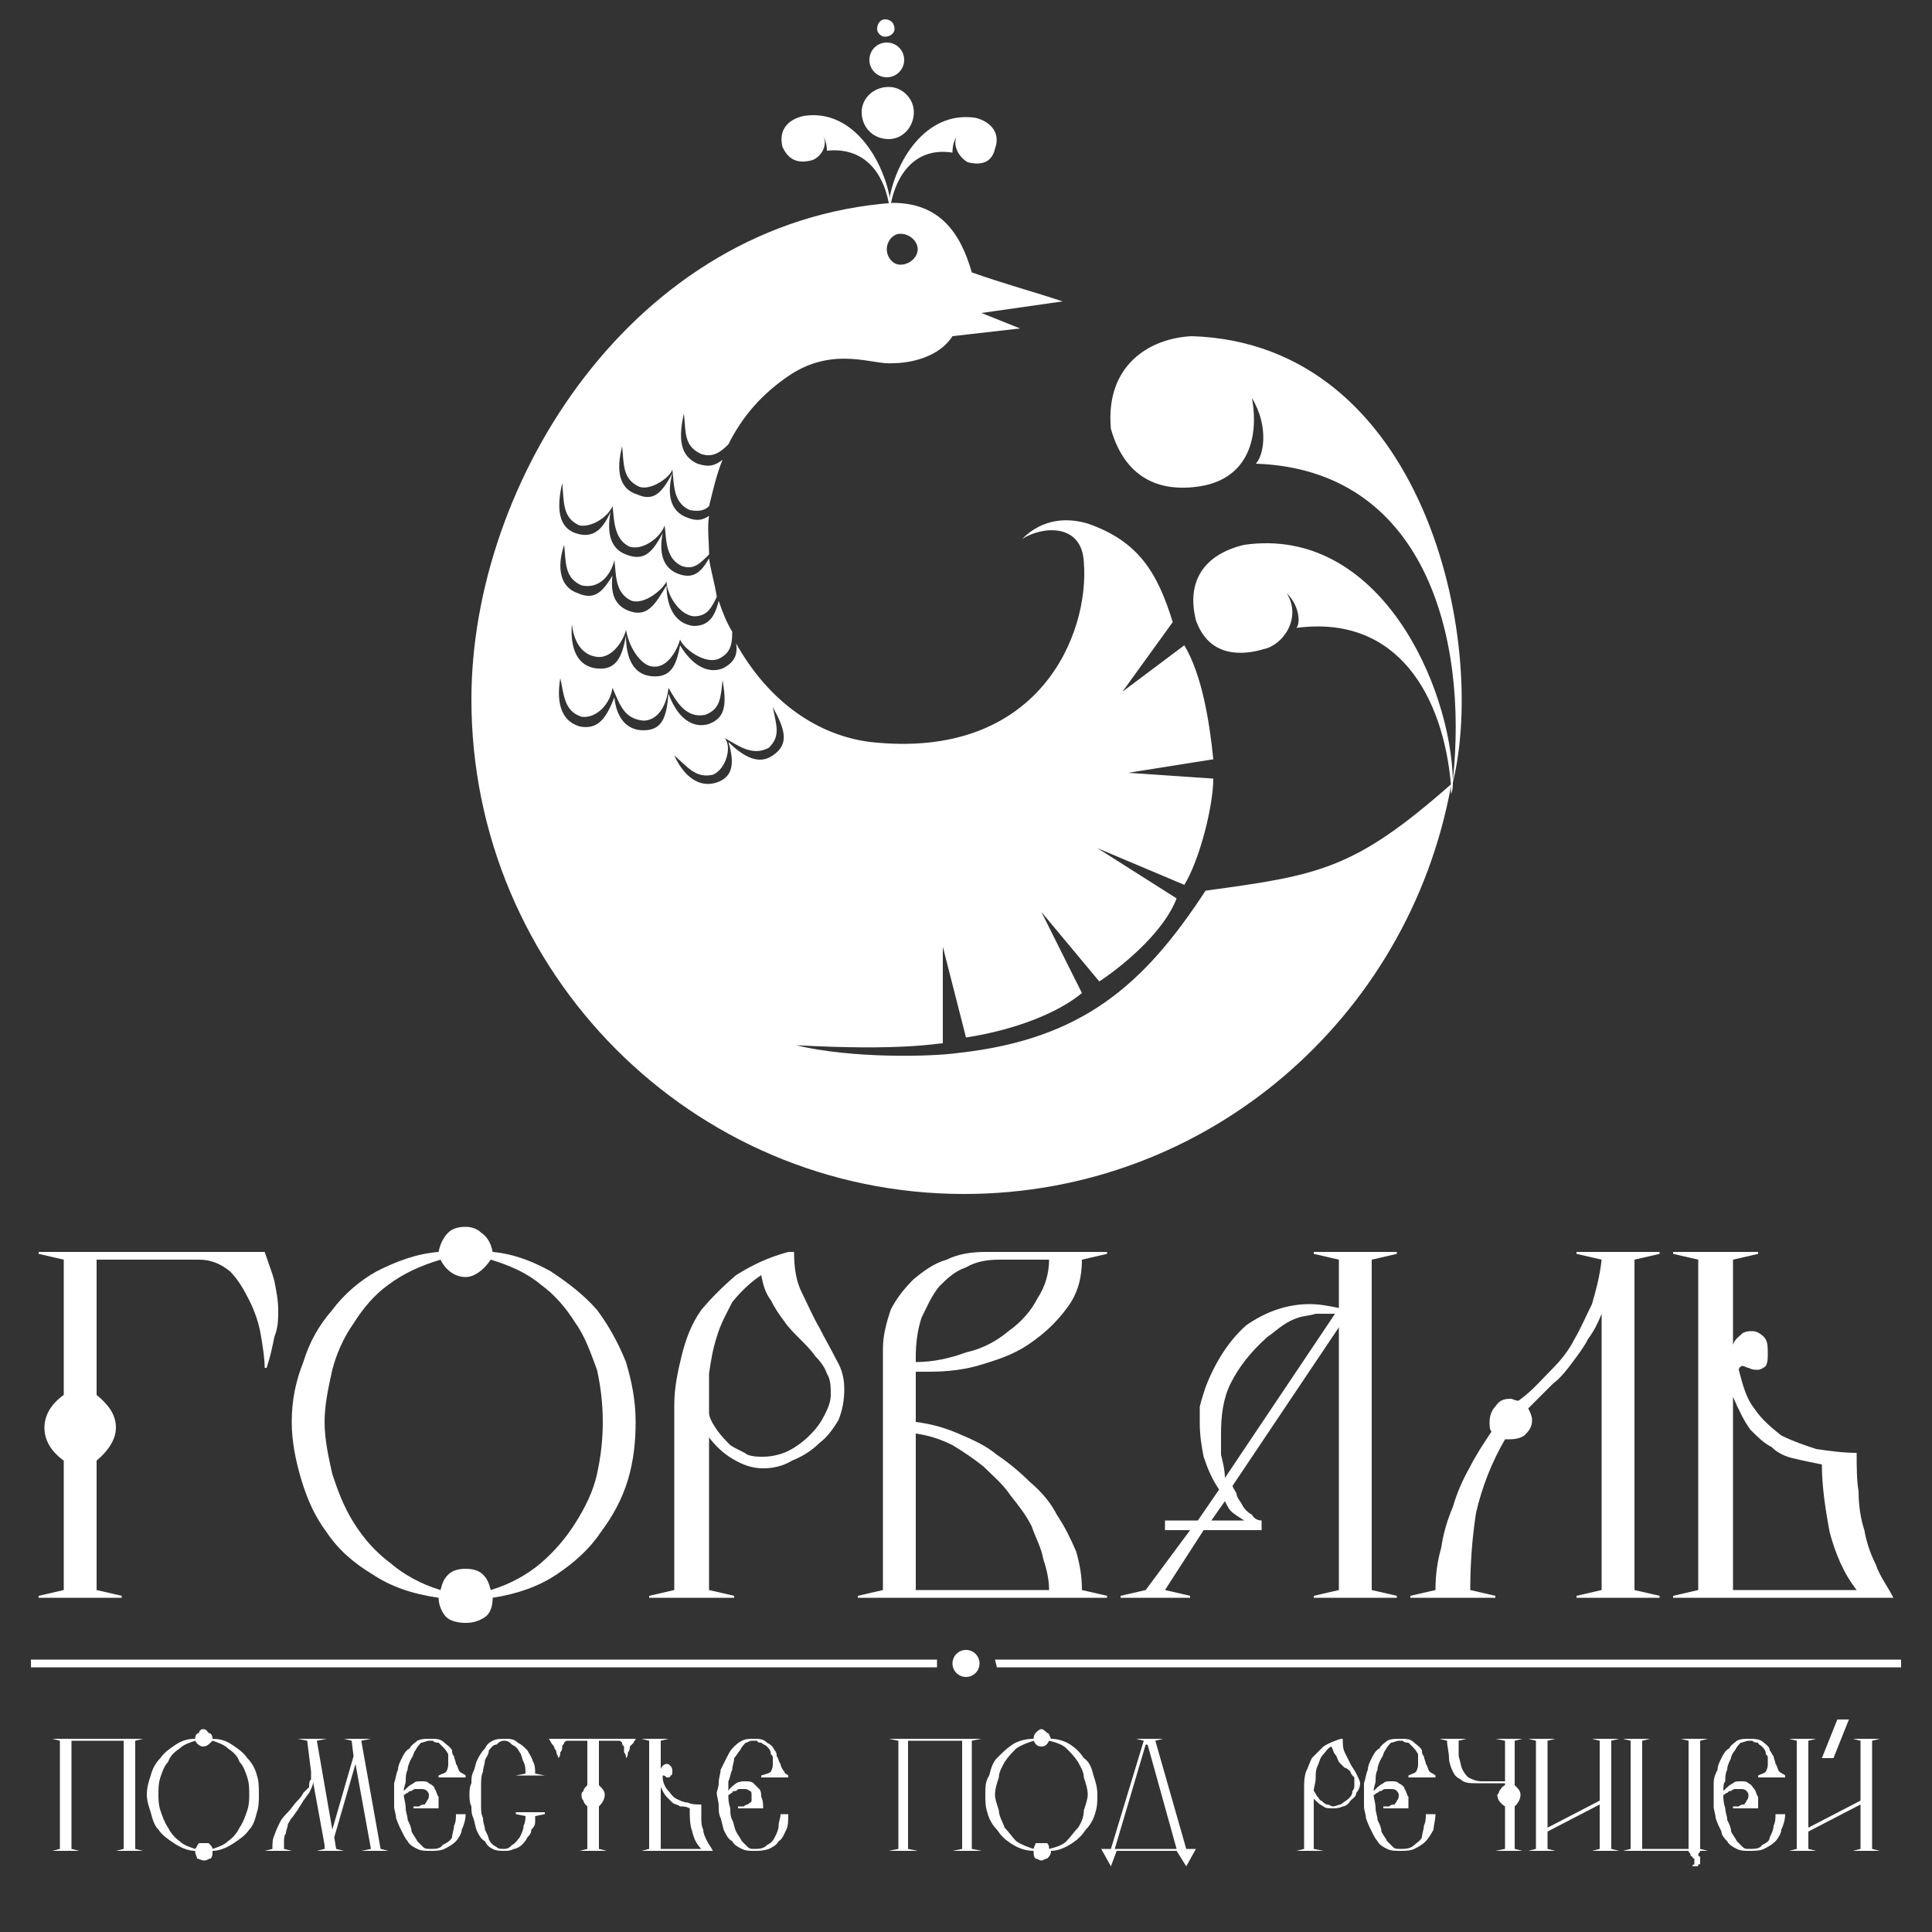 <?xml version="1.0" encoding="UTF-8"?> <!-- Creator: CorelDRAW X8 --> <svg xmlns="http://www.w3.org/2000/svg" xmlns:xlink="http://www.w3.org/1999/xlink" xml:space="preserve" width="1000px" height="1000px" style="shape-rendering:geometricPrecision; text-rendering:geometricPrecision; image-rendering:optimizeQuality; fill-rule:evenodd; clip-rule:evenodd" viewBox="0 0 1000 1000"><rect x="0" y="0" width="1000" height="1000" fill="#333333" stroke="none"/> <defs> <style type="text/css"> <![CDATA[ .fil0 {fill:white} .fil1 {fill:white;fill-rule:nonzero} ]]> </style> </defs> <g id="Слой_x0020_1">  <g id="_2645673846112"> <path class="fil0" d="M462 188c9,0 24,-3 31,-14l35 -4 -20 -8 42 -6c-15,-5 -30,-9 -47,-15 -6,-21 -17,-36 -41,-36 -134,10 -218,144 -218,257 0,141 114,256 255,256 126,0 230,-91 252,-211 0,1 0,3 0,4 1,-2 1,-4 1,-6 18,-74 -15,-227 -135,-231 -22,1 -45,15 -42,48 8,28 28,32 44,30 26,-3 33,-24 29,-46 9,15 6,30 2,34 87,3 110,89 102,164 -1,-49 -38,-132 -108,-122 -21,5 -30,19 -25,39 7,20 25,18 35,15 10,-2 20,-16 12,-29 7,7 7,16 5,18 53,-7 76,36 80,81 -50,44 -68,47 -127,55 -32,49 -64,77 -128,84 -14,2 -55,3 -84,-4 55,3 73,-1 76,-1l0 -50 12 47c26,-4 48,-13 60,-23l-21 -42 30 36c15,-10 34,-27 40,-43l-41 -26 45 19c8,-13 15,-41 15,-55l-44 -3 44 -7c-2,-20 -6,-44 -15,-59l-32 24 26 -36c-8,-26 -18,-42 -44,-51 -10,-3 -23,-3 -34,8 11,-7 31,-8 32,12 3,37 -23,103 -111,93 -30,-4 -54,-24 -69,-51 1,6 -1,10 -7,13 -8,3 -16,-2 -22,-12 -2,11 -5,17 -15,16 -9,-1 -13,-9 -13,-21 -2,11 -5,18 -15,17 -10,-1 -14,-10 -13,-23 1,9 5,16 13,17 8,1 14,-9 15,-14 2,11 9,19 14,19 8,1 13,-10 14,-14 2,5 13,13 20,10 6,-3 7,-7 7,-14 -3,-5 -5,-10 -7,-16 -2,8 -5,13 -13,13 -9,-1 -14,-9 -14,-21 -6,10 -10,17 -20,13 -7,-3 -9,-9 -8,-18 -5,8 -9,13 -18,9 -9,-3 -11,-13 -7,-25 1,9 0,17 9,21 9,2 15,-5 17,-13 1,7 0,17 9,21 7,2 16,-6 18,-10 0,6 6,17 14,18 7,0 9,-4 12,-10 -1,-7 -3,-13 -4,-20 -4,7 -8,11 -16,8 -8,-3 -10,-11 -8,-21 -5,9 -9,15 -19,11 -8,-3 -10,-11 -8,-22 -4,9 -9,14 -18,11 -9,-3 -10,-13 -7,-26 1,10 0,18 9,22 7,1 15,-5 17,-10 1,5 0,17 9,21 7,2 16,-5 18,-11 1,6 0,17 9,21 6,2 9,-1 14,-6 0,-7 -1,-14 0,-20 -3,2 -6,3 -11,1 -9,-3 -11,-12 -8,-23 -5,9 -9,15 -18,11 -10,-3 -11,-13 -8,-25 1,9 0,17 9,21 6,2 16,-5 17,-9 1,7 0,17 9,21 5,1 8,0 10,-2 2,-8 4,-17 7,-24 -4,3 -7,4 -13,2 -9,-4 -10,-13 -7,-26 1,10 0,17 9,21 6,2 10,-1 14,-5 7,-14 17,-26 32,-36 23,-15 43,-5 53,-6zm-88 164c-1,9 -1,15 -9,18 -10,2 -15,-7 -19,-14 -1,10 -6,17 -13,17 -10,-1 -12,-8 -16,-17 -1,8 -8,16 -16,15 -9,-3 -9,-11 -11,-20 -2,12 0,22 10,25 10,2 14,-5 18,-15 1,10 6,17 15,17 10,0 12,-7 13,-19 4,11 11,18 20,16 10,-3 10,-11 8,-23zm26 14c2,10 4,15 -2,21 -9,5 -17,-2 -23,-5 4,4 1,16 -6,19 -9,2 -13,-4 -20,-10 5,11 13,17 22,14 9,-3 9,-11 6,-21 8,8 16,12 23,7 9,-6 6,-14 0,-25zm66 -245c5,0 9,4 9,8 0,4 -4,8 -9,8 -4,0 -7,-4 -7,-8 0,-4 3,-8 7,-8z"></path> <path class="fil0" d="M461 105c-3,-21 -19,-49 -45,-45 -9,2 -13,8 -11,16 4,9 11,8 15,7 4,-1 9,-7 6,-13 2,4 2,7 2,8 19,-2 29,11 32,27l1 0 0 0z"></path> <path class="fil0" d="M460 105c3,-21 19,-48 45,-44 8,2 13,8 10,16 -2,9 -10,8 -14,7 -4,-2 -8,-8 -6,-13 -2,3 -2,7 -2,8 -19,-3 -29,11 -32,27l-1 -1 0 0z"></path> <path class="fil0" d="M460 45c7,0 13,6 13,13 0,8 -6,14 -13,14 -8,0 -14,-6 -14,-14 0,-7 6,-13 14,-13z"></path> <path class="fil0" d="M459 22c5,0 9,4 9,9 0,5 -4,9 -9,9 -5,0 -9,-4 -9,-9 0,-5 4,-9 9,-9z"></path> <path class="fil0" d="M458 10c3,0 5,2 5,5 0,2 -2,4 -5,4 -2,0 -4,-2 -4,-4 0,-3 2,-5 4,-5z"></path> </g> <path class="fil1" d="M20 827l43 0 0 -1 -13 -3 0 -67c6,-5 10,-11 10,-17 0,-7 -4,-12 -10,-17l0 -70 53 0c6,0 11,2 16,6 4,4 7,9 10,15 3,6 5,12 6,18 1,6 2,12 2,17l1 0c2,-6 3,-11 4,-16 2,-5 2,-9 2,-14 0,-5 -1,-10 -2,-15 -1,-4 -3,-9 -5,-15l-117 0 0 1 13 3 0 70c-7,5 -10,11 -10,17 0,6 3,12 10,17l0 67 -13 3 0 1z"></path> <path id="1" class="fil1" d="M241 840c-4,0 -8,-1 -10,-3 -2,-2 -4,-6 -4,-10 -14,-2 -25,-6 -34,-12 -10,-6 -18,-13 -24,-22 -6,-8 -10,-17 -13,-27 -3,-10 -5,-20 -5,-30 0,-11 2,-21 6,-31 3,-10 8,-19 15,-27 6,-8 14,-15 23,-20 10,-5 20,-9 32,-10 1,-5 3,-8 5,-10 2,-2 5,-3 9,-3 3,0 6,1 8,3 3,2 5,5 6,10 11,1 21,5 30,10 9,6 17,12 24,20 6,8 11,17 15,27 3,10 5,20 5,31 0,10 -1,20 -4,30 -3,10 -8,19 -14,27 -6,9 -14,16 -23,22 -9,6 -20,10 -33,12 0,4 -1,8 -4,10 -3,2 -6,3 -10,3zm-13 -17c1,-4 2,-6 4,-8 2,-2 5,-3 9,-3 4,0 7,1 9,3 2,2 3,4 4,8 10,-3 19,-8 26,-14 7,-6 13,-13 18,-21 5,-8 9,-16 11,-25 2,-9 3,-18 3,-27 0,-9 -1,-18 -3,-27 -3,-8 -6,-17 -11,-24 -5,-8 -11,-15 -18,-20 -7,-6 -16,-10 -26,-13 -4,6 -9,9 -13,9 -5,0 -10,-3 -13,-9 -10,3 -19,7 -27,13 -7,5 -13,12 -18,20 -5,7 -9,16 -11,24 -2,9 -4,18 -4,27 0,9 2,18 4,27 3,9 6,17 11,25 5,8 11,15 19,21 7,6 16,11 26,14z"></path> <path id="2" class="fil1" d="M336 827l44 0 0 -1 -13 -3 0 -79c3,4 7,8 12,11 5,3 10,5 16,5 5,0 10,-1 15,-4 5,-2 10,-5 14,-9 4,-3 7,-7 10,-12 2,-5 3,-10 3,-16 0,-5 -1,-10 -4,-15 -3,-6 -6,-11 -9,-17 -3,-5 -6,-12 -9,-18 -3,-6 -4,-13 -4,-21l-3 0c-11,3 -19,7 -27,12 -7,6 -13,12 -18,18 -5,7 -8,15 -10,23 -2,8 -4,17 -4,26l0 96 -13 3 0 1zm59 -73c-3,0 -5,0 -8,-1 -3,-2 -6,-3 -9,-5 -2,-2 -5,-5 -7,-8 -2,-3 -4,-6 -4,-9 0,-7 0,-13 0,-20 1,-7 2,-13 4,-19 2,-7 5,-12 8,-18 4,-5 9,-10 15,-14 1,5 2,9 5,13 2,4 4,7 7,11 2,3 5,6 8,9 3,3 6,6 8,9 3,3 5,6 6,9 2,3 2,7 2,11 0,3 -1,6 -3,10 -2,4 -4,7 -8,11 -3,3 -7,6 -11,8 -4,2 -9,3 -13,3z"></path> <path id="3" class="fil1" d="M573 827l0 -1 -13 -3c0,-7 -1,-13 -3,-20 -3,-7 -6,-13 -10,-19 -3,-6 -8,-12 -14,-17 -5,-5 -11,-10 -17,-14 -6,-5 -13,-8 -20,-11 -7,-3 -14,-5 -22,-6l0 -26 7 0c9,0 19,-1 28,-4 10,-3 18,-6 26,-12 7,-5 13,-11 18,-18 5,-7 7,-15 7,-24l13 -3 0 -1 -63 0c-7,0 -14,1 -20,4 -7,2 -12,6 -17,10 -5,5 -9,10 -12,16 -2,6 -4,13 -4,20l0 125 -13 3 0 1 129 0zm-99 -85c7,1 13,3 19,6 5,3 11,7 16,11 5,5 10,9 14,15 4,5 8,10 11,16 2,6 5,11 6,17 2,6 3,11 3,16l-69 0 0 -81zm0 -40c0,-7 1,-14 3,-20 3,-6 5,-11 9,-16 4,-4 8,-8 14,-10 5,-3 11,-4 17,-4l26 0c0,7 -2,14 -6,20 -3,6 -8,12 -15,17 -6,5 -13,9 -22,11 -8,3 -17,5 -26,5l0 -3z"></path> <path id="4" class="fil1" d="M580 826l0 1 36 0 0 -1 -13 -3 20 -31 30 0 0 -5c-2,0 -4,-1 -5,-3 -2,-1 -4,-3 -5,-5 -1,-2 -3,-4 -3,-6 -1,-2 -2,-3 -2,-4l55 -82 0 136 -13 3 0 1 43 0 0 -1 -13 -3 0 -171 13 -3 0 -1 -43 0 0 1 13 3 0 25c-5,-1 -10,-2 -15,-2 -12,0 -23,4 -33,11 -9,8 -16,19 -21,32 -1,3 -2,6 -3,10 0,3 0,6 0,9 0,6 1,12 2,17 2,6 4,11 8,17l-11 16 -17 0 0 5 13 0 -23 31 -13 3zm54 -61c0,-4 -1,-8 -2,-12 0,-3 0,-7 0,-11 0,-9 1,-18 5,-26 4,-8 10,-16 19,-24 3,-2 5,-4 8,-6 3,-2 5,-3 8,-4 3,-1 6,-1 9,-2 3,0 6,0 10,0l-57 85zm-7 22l7 -10c1,2 2,4 3,5 2,2 4,3 7,5l-17 0z"></path> <path id="5" class="fil1" d="M774 827l0 -1 -13 -3c0,-14 1,-27 3,-40 3,-13 8,-26 15,-38 4,0 7,0 10,-2 2,-2 4,-4 4,-8 0,-2 -1,-4 -2,-6 5,-5 9,-9 13,-13 4,-3 7,-7 10,-11 3,-4 6,-8 8,-12 3,-4 5,-8 7,-13l0 143 -13 3 0 1 43 0 0 -1 -13 -3 0 -171 13 -3 0 -1 -43 0 0 1 13 3c-1,9 -3,16 -5,23 -3,6 -6,13 -9,18 -3,6 -7,11 -12,16 -5,5 -10,11 -17,16 -2,0 -3,-1 -4,-1 -4,0 -6,1 -8,4 -2,2 -3,5 -3,8 0,2 0,4 1,5 -4,6 -8,12 -11,18 -4,7 -7,14 -9,21 -3,7 -5,14 -6,21 -2,7 -3,14 -3,22l-13 3 0 1 44 0z"></path> <path id="6" class="fil1" d="M866 827l114 0c-3,-6 -7,-11 -9,-17 -3,-6 -5,-12 -6,-18 -2,-6 -3,-13 -3,-20 -1,-6 -1,-13 -1,-20 -7,0 -14,-1 -21,-2 -6,-2 -12,-4 -18,-7 -5,-4 -10,-8 -14,-14 -4,-5 -6,-12 -8,-20 0,-1 1,-2 2,-2 1,0 2,1 3,1 2,1 3,1 5,1 1,0 3,-1 4,-2 1,-2 1,-4 1,-6 0,-4 0,-7 -2,-9 -2,-2 -4,-3 -6,-3 -2,0 -3,0 -5,1 -2,2 -4,3 -5,6l0 -44 13 -3 0 -1 -44 0 0 1 13 3 0 171 -13 3 0 1zm31 -4l0 -100c3,7 6,13 9,17 4,4 7,7 11,9 3,3 7,5 12,6 4,1 9,2 14,3 0,12 2,24 4,35 3,11 7,21 14,30l-64 0z"></path> <path class="fil0" d="M16 859l469 0 0 4 -469 0 0 -4zm499 0l469 0 0 4 -468 0 -1 -4z"></path> <polygon class="fil1" points="60,958 60,958 74,958 74,958 70,957 70,901 74,900 74,900 27,900 27,900 31,901 31,957 27,958 27,958 41,958 41,958 37,957 37,901 64,901 64,957 "></polygon> <path id="1" class="fil1" d="M106 963c-2,0 -3,-1 -4,-1 0,-1 -1,-2 -1,-4 -4,0 -8,-2 -11,-4 -3,-2 -6,-4 -8,-7 -2,-2 -3,-5 -4,-9 -1,-3 -2,-6 -2,-9 0,-4 1,-7 2,-10 1,-4 3,-7 5,-9 2,-3 5,-5 8,-7 3,-2 6,-3 10,-3 0,-2 1,-3 2,-3 0,-1 1,-2 2,-2 2,0 2,1 3,2 1,0 2,1 2,3 4,0 7,1 10,3 3,2 6,4 8,7 2,2 4,5 5,9 1,3 1,6 1,10 0,3 0,6 -1,9 -1,4 -2,7 -4,9 -2,3 -5,5 -8,7 -3,2 -7,4 -11,4 0,2 0,3 -1,4 -1,0 -2,1 -3,1zm-5 -6c1,-1 1,-2 2,-3 0,0 1,0 3,0 1,0 2,0 2,0 1,1 2,2 2,3 3,-1 6,-2 8,-4 3,-2 5,-5 6,-7 2,-3 3,-6 4,-9 1,-3 1,-6 1,-8 0,-3 0,-6 -1,-9 -1,-3 -2,-6 -4,-8 -1,-3 -3,-5 -6,-7 -2,-2 -5,-3 -8,-4 -2,2 -3,3 -5,3 -1,0 -3,-1 -4,-3 -3,1 -6,2 -8,4 -3,2 -5,4 -6,7 -2,2 -3,5 -4,8 -1,3 -1,6 -1,9 0,2 0,5 1,8 1,3 2,6 4,9 1,2 3,5 6,7 2,2 5,3 8,4z"></path> <path id="2" class="fil1" d="M137 958l14 0 0 0 -4 -1c0,-1 0,-2 0,-4 0,-1 0,-3 1,-4 0,-2 1,-3 1,-5 1,-1 1,-2 2,-3 1,-1 2,-3 3,-4 1,-2 2,-3 3,-5 1,-1 2,-3 3,-4 1,-2 2,-4 2,-5l0 -1 6 33 0 2 -4 1 0 0 14 0 0 0 -4 -1 -1 -6 11 -38 0 0 8 44 -5 1 0 0 14 0 0 0 -4 -1 -10 -56 5 -1 0 0 -14 0 0 0 4 1 1 8 -11 38 0 0 -8 -46 5 -1 0 0 -15 0 0 0 5 1 2 16c0,1 0,2 0,4 -1,1 -1,2 -1,4 -1,1 -2,2 -3,3 -1,2 -2,3 -3,4 -2,2 -3,4 -5,6 -1,1 -3,3 -4,5 -1,2 -2,4 -3,7 -1,2 -1,4 -1,7l-4 1 0 0z"></path> <path id="3" class="fil1" d="M223 958c2,0 5,0 7,-1 2,-1 4,-2 6,-4 1,-1 3,-4 3,-6 1,-2 2,-5 2,-8l-5 0c0,2 0,4 -1,6 0,2 -1,4 -1,6 -1,2 -3,3 -5,4 -1,2 -4,2 -6,2 -2,0 -3,0 -4,-1 -1,-1 -2,-2 -3,-3 -1,-2 -2,-3 -3,-5 0,-2 -1,-4 -2,-6 0,-2 -1,-4 -1,-6 0,-3 -1,-5 -1,-7 1,0 1,-1 2,-1 1,-1 1,-1 2,-1 1,-1 2,-1 2,-1 1,0 2,0 3,0 1,0 2,0 3,1 0,0 1,1 1,2 0,1 0,2 -1,3 0,1 -1,1 -1,2 -1,0 -2,0 -3,1 -1,0 -2,0 -3,0l0 1 13 0c0,-2 0,-4 0,-6 -1,-1 -1,-3 -2,-4 0,-1 -1,-2 -3,-3 -1,-1 -2,-1 -4,-1 -2,0 -3,0 -4,1 -2,1 -3,2 -5,4 0,-2 1,-4 1,-5 0,-2 0,-4 1,-6 0,-2 1,-4 2,-6 1,-1 1,-3 2,-4 1,-2 2,-3 3,-4 1,0 3,-1 4,-1 0,0 1,0 2,0 1,1 2,1 3,1 1,1 1,1 2,2 1,1 2,2 3,4 0,1 0,1 0,2 0,1 0,2 0,3 0,1 0,2 -1,4 -1,1 -2,1 -4,2l0 1 14 0 0 -1c-1,-1 -2,-1 -3,-2 -1,-1 -1,-3 -2,-4 0,-1 -1,-3 -1,-4 -1,-1 -1,-2 -1,-3 -1,-2 -3,-3 -4,-4 -2,-2 -4,-2 -7,-2 -3,0 -5,0 -7,1 -1,1 -3,2 -4,4 -2,1 -3,3 -4,5 -1,2 -2,4 -2,6 -1,2 -1,4 -2,7 0,2 0,4 0,5 0,2 0,4 0,7 0,2 1,4 1,6 1,3 2,5 3,7 1,2 2,4 3,5 1,2 3,3 5,4 2,1 4,1 7,1z"></path> <path id="4" class="fil1" d="M261 958c2,0 3,0 5,-1 1,0 3,-1 4,-2 1,-1 2,-2 3,-4 1,-1 2,-2 2,-4 1,-1 2,-2 2,-4 0,-1 0,-2 0,-3l5 -1 0 -1 -15 0 0 1 5 1c0,1 0,3 -1,5 0,2 -1,4 -2,6 -1,1 -2,3 -4,4 -1,1 -2,2 -4,2 -2,0 -3,0 -4,-1 -2,-1 -3,-2 -4,-4 0,-1 -1,-3 -2,-5 0,-2 -1,-3 -1,-6 -1,-2 -1,-4 -1,-6 0,-2 0,-4 0,-6 0,-1 0,-3 0,-5 0,-2 0,-5 1,-7 0,-2 1,-4 1,-6 1,-2 2,-3 2,-5 1,-1 2,-3 4,-3 1,-1 2,-2 4,-2 2,0 3,1 4,2 2,1 3,2 4,4 1,1 1,3 2,5 1,2 1,4 1,6l-5 1 0 0 15 0 0 0 -5 -1c0,-2 0,-4 -1,-6 -1,-3 -2,-4 -3,-6 -2,-2 -3,-3 -5,-4 -2,-2 -4,-2 -7,-2 -2,0 -4,0 -6,1 -2,1 -3,2 -4,4 -2,2 -3,4 -4,6 -1,2 -1,4 -2,6 -1,2 -1,4 -1,6 -1,2 -1,4 -1,6 0,2 0,4 1,6 0,2 0,4 1,6 1,3 1,5 2,7 1,2 2,4 4,5 1,2 2,3 4,4 2,1 4,1 6,1z"></path> <path id="5" class="fil1" d="M304 957l-4 1 0 0 14 0 0 0 -4 -1 0 -22c2,-2 3,-4 3,-6 0,-2 -1,-3 -3,-5l0 -23 10 0c1,0 1,0 2,1 0,1 0,1 1,2 0,1 0,2 0,3 1,1 1,2 1,3l0 0c1,-1 1,-2 1,-3 1,-1 1,-2 1,-3 1,-1 1,-1 2,-2 0,-1 1,-1 1,-2l0 0 -45 0 0 0c1,1 1,2 2,3 0,0 1,1 1,2 1,1 1,2 1,2 0,1 1,2 1,3l0 0c1,-1 1,-2 1,-3 1,-1 1,-2 1,-3 0,-1 1,-1 1,-2 1,-1 1,-1 2,-1l10 0 0 23c-1,1 -2,2 -2,3 -1,1 -1,1 -1,2 0,1 0,2 1,3 0,1 1,2 2,3l0 22z"></path> <path id="6" class="fil1" d="M332 958l37 0c-1,-2 -2,-3 -3,-5 -1,-2 -2,-4 -2,-6 -1,-2 -1,-4 -1,-6 0,-3 0,-5 0,-7 -3,0 -5,0 -7,-1 -2,0 -4,-1 -6,-2 -2,-1 -3,-3 -4,-4 -2,-2 -3,-5 -3,-7 0,-1 0,-1 0,-1 1,0 1,0 2,1 0,0 0,0 1,0 0,0 1,0 1,-1 1,0 1,-1 1,-2 0,-1 0,-2 -1,-3 -1,-1 -1,-1 -2,-1 0,0 -1,0 -2,1 0,0 -1,1 -1,2l0 -15 4 -1 0 0 -14 0 0 0 4 1 0 56 -4 1 0 0zm10 -1l0 -32c1,2 2,4 3,5 1,1 2,2 3,3 1,1 3,1 4,2 2,0 3,0 5,1 0,4 0,8 1,11 1,4 2,7 5,10l-21 0z"></path> <path id="7" class="fil1" d="M390 958c3,0 5,0 8,-1 2,-1 4,-2 5,-4 2,-1 3,-4 4,-6 1,-2 1,-5 1,-8l-4 0c0,2 -1,4 -1,6 0,2 -1,4 -2,6 -1,2 -2,3 -4,4 -2,2 -4,2 -7,2 -1,0 -2,0 -3,-1 -1,-1 -2,-2 -3,-3 -1,-2 -2,-3 -3,-5 -1,-2 -1,-4 -2,-6 -1,-2 -1,-4 -1,-6 -1,-3 -1,-5 -1,-7 1,0 1,-1 2,-1 0,-1 1,-1 2,-1 1,-1 1,-1 2,-1 1,0 2,0 2,0 1,0 2,0 3,1 1,0 1,1 1,2 0,1 0,2 0,3 0,1 -1,1 -2,2 0,0 -1,0 -2,1 -1,0 -2,0 -3,0l0 1 13 0c0,-2 0,-4 -1,-6 0,-1 0,-3 -1,-4 -1,-1 -2,-2 -3,-3 -1,-1 -3,-1 -4,-1 -2,0 -3,0 -5,1 -1,1 -3,2 -4,4 0,-2 0,-4 0,-5 1,-2 1,-4 2,-6 0,-2 1,-4 1,-6 1,-1 2,-3 3,-4 1,-2 2,-3 3,-4 1,0 2,-1 3,-1 1,0 2,0 3,0 0,1 1,1 2,1 1,1 2,1 3,2 1,1 2,2 2,4 1,1 1,1 1,2 0,1 0,2 0,3 0,1 0,2 -1,4 -1,1 -2,1 -5,2l0 1 14 0 0 -1c-1,-1 -2,-1 -2,-2 -1,-1 -2,-3 -2,-4 -1,-1 -1,-3 -2,-4 0,-1 0,-2 -1,-3 -1,-2 -2,-3 -4,-4 -2,-2 -4,-2 -7,-2 -2,0 -4,0 -6,1 -2,1 -3,2 -5,4 -1,1 -2,3 -3,5 -1,2 -2,4 -3,6 0,2 -1,4 -1,7 0,2 -1,4 -1,5 0,2 1,4 1,7 0,2 0,4 1,6 1,3 1,5 2,7 1,2 2,4 4,5 1,2 3,3 5,4 2,1 4,1 6,1z"></path> <polygon id="8" class="fil1" points="493,958 493,958 508,958 508,958 503,957 503,901 508,900 508,900 460,900 460,900 465,901 465,957 460,958 460,958 475,958 475,958 470,957 470,901 498,901 498,957 "></polygon> <path id="9" class="fil1" d="M539 963c-1,0 -2,-1 -3,-1 -1,-1 -1,-2 -1,-4 -5,0 -9,-2 -12,-4 -3,-2 -5,-4 -7,-7 -2,-2 -4,-5 -5,-9 -1,-3 -1,-6 -1,-9 0,-4 0,-7 2,-10 1,-4 2,-7 4,-9 3,-3 5,-5 8,-7 3,-2 7,-3 11,-3 0,-2 1,-3 1,-3 1,-1 2,-2 3,-2 1,0 2,1 3,2 1,0 1,1 2,3 3,0 7,1 10,3 3,2 5,4 7,7 3,2 4,5 5,9 1,3 2,6 2,10 0,3 0,6 -1,9 -1,4 -3,7 -5,9 -2,3 -4,5 -7,7 -3,2 -7,4 -11,4 0,2 -1,3 -2,4 -1,0 -2,1 -3,1zm-4 -6c0,-1 1,-2 1,-3 1,0 2,0 3,0 1,0 2,0 3,0 1,1 1,2 1,3 4,-1 7,-2 9,-4 2,-2 4,-5 6,-7 2,-3 3,-6 3,-9 1,-3 2,-6 2,-8 0,-3 -1,-6 -2,-9 0,-3 -2,-6 -3,-8 -2,-3 -4,-5 -6,-7 -2,-2 -5,-3 -9,-4 -1,2 -2,3 -4,3 -2,0 -3,-1 -4,-3 -3,1 -6,2 -9,4 -2,2 -4,4 -6,7 -1,2 -3,5 -3,8 -1,3 -2,6 -2,9 0,2 1,5 2,8 0,3 2,6 3,9 2,2 4,5 6,7 3,2 6,3 9,4z"></path> <path id="10" class="fil1" d="M614 966l5 -9 -5 0 -16 -56 4 -1 0 0 -14 0 0 0 4 1 -17 56 -5 0 5 9 0 0 3 -8 31 0 5 8 0 0zm-37 -9l16 -54 1 0 15 54 -32 0z"></path> <path id="11" class="fil1" d="M671 958l14 0 0 0 -5 -1 0 -26c2,2 3,3 5,4 1,1 3,1 5,1 1,0 3,0 5,-1 1,0 3,-1 4,-3 1,-1 3,-2 3,-4 1,-1 2,-3 2,-5 0,-1 -1,-3 -2,-5 -1,-2 -2,-3 -3,-5 -1,-2 -2,-4 -3,-6 -1,-2 -1,-5 -1,-7l-1 0c-3,1 -6,2 -9,4 -2,2 -4,4 -6,6 -1,2 -2,5 -3,7 -1,3 -1,6 -1,9l0 31 -4 1 0 0zm19 -23c-1,0 -2,-1 -3,-1 -1,0 -2,-1 -3,-2 -1,0 -1,-1 -2,-2 -1,-1 -1,-2 -2,-3 0,-2 1,-4 1,-7 0,-2 0,-4 1,-6 1,-2 1,-4 3,-6 1,-1 2,-3 4,-4 1,1 1,3 2,4 1,1 1,2 2,4 1,1 2,2 3,3 1,0 2,1 3,2 0,1 1,2 2,3 0,2 0,3 0,4 0,1 0,2 -1,3 0,2 -1,3 -2,4 -1,1 -3,2 -4,3 -1,0 -3,1 -4,1z"></path> <path id="12" class="fil1" d="M725 958c2,0 5,0 7,-1 2,-1 4,-2 6,-4 1,-1 3,-4 4,-6 0,-2 1,-5 1,-8l-5 0c0,2 0,4 -1,6 0,2 -1,4 -1,6 -1,2 -3,3 -4,4 -2,2 -5,2 -7,2 -2,0 -3,0 -4,-1 -1,-1 -2,-2 -3,-3 -1,-2 -2,-3 -3,-5 0,-2 -1,-4 -2,-6 0,-2 -1,-4 -1,-6 0,-3 -1,-5 -1,-7 1,0 1,-1 2,-1 1,-1 1,-1 2,-1 1,-1 2,-1 2,-1 1,0 2,0 3,0 1,0 2,0 3,1 0,0 1,1 1,2 0,1 0,2 -1,3 0,1 -1,1 -1,2 -1,0 -2,0 -3,1 -1,0 -2,0 -3,0l0 1 13 0c0,-2 0,-4 0,-6 -1,-1 -1,-3 -2,-4 0,-1 -1,-2 -3,-3 -1,-1 -2,-1 -4,-1 -2,0 -3,0 -4,1 -2,1 -3,2 -5,4 0,-2 1,-4 1,-5 0,-2 0,-4 1,-6 0,-2 1,-4 2,-6 1,-1 1,-3 2,-4 1,-2 2,-3 3,-4 1,0 3,-1 4,-1 0,0 1,0 2,0 1,1 2,1 3,1 1,1 1,1 2,2 1,1 2,2 3,4 0,1 0,1 0,2 0,1 0,2 0,3 0,1 0,2 -1,4 -1,1 -2,1 -4,2l0 1 14 0 0 -1c-1,-1 -2,-1 -3,-2 -1,-1 -1,-3 -2,-4 0,-1 -1,-3 -1,-4 -1,-1 -1,-2 -1,-3 -1,-2 -3,-3 -4,-4 -2,-2 -4,-2 -7,-2 -3,0 -5,0 -7,1 -1,1 -3,2 -4,4 -2,1 -3,3 -4,5 -1,2 -2,4 -2,6 -1,2 -1,4 -2,7 0,2 0,4 0,5 0,2 0,4 0,7 0,2 1,4 1,6 1,3 2,5 3,7 1,2 2,4 3,5 1,2 3,3 5,4 2,1 4,1 7,1z"></path> <path id="13" class="fil1" d="M788 958l0 0 -4 -1 0 -22c2,-2 3,-4 3,-6 0,-2 -1,-3 -3,-5l0 -23 4 -1 0 0 -14 0 0 0 5 1 0 21 -12 0c-3,0 -5,-1 -7,-2 -1,-1 -2,-2 -3,-4 -1,-2 -1,-4 -2,-7 0,-2 0,-5 0,-8l4 -1 0 0 -14 0 0 0 4 1c0,3 1,6 1,9 0,2 1,5 2,7 1,2 2,3 4,4 2,2 5,2 8,2l15 0 0 1c-2,1 -2,2 -3,3 0,1 -1,2 -1,2 0,2 1,4 4,6l0 22 -5 1 0 0 14 0z"></path> <polygon id="14" class="fil1" points="791,958 805,958 805,958 801,957 801,948 828,934 828,957 824,958 824,958 838,958 838,958 834,957 834,901 838,900 838,900 824,900 824,900 828,901 828,932 801,946 801,901 805,900 805,900 791,900 791,900 795,901 795,957 791,958 "></polygon> <path id="15" class="fil1" d="M876 966c1,0 2,0 2,0 1,0 1,0 1,-1 1,0 1,0 1,-1 0,0 0,0 0,-1 0,0 0,-1 0,-2 -1,0 -1,-1 -1,-1 0,-1 1,-1 1,-2l4 0 0 0 -4 -1 0 -56 4 -1 0 0 -14 0 0 0 4 1 0 56 -24 0 0 -56 4 -1 0 0 -14 0 0 0 4 1 0 56 -4 1 0 0 34 0c0,1 1,1 1,2 0,0 0,1 1,1 0,0 0,1 1,1 0,1 0,1 0,1 0,1 0,1 0,2 -1,0 -1,1 -1,1l0 0z"></path> <path id="16" class="fil1" d="M905 958c3,0 6,0 8,-1 2,-1 4,-2 6,-4 1,-1 3,-4 3,-6 1,-2 2,-5 2,-8l-5 0c0,2 0,4 -1,6 0,2 -1,4 -2,6 0,2 -2,3 -4,4 -1,2 -4,2 -7,2 -1,0 -2,0 -3,-1 -1,-1 -2,-2 -3,-3 -1,-2 -2,-3 -3,-5 0,-2 -1,-4 -2,-6 0,-2 -1,-4 -1,-6 -1,-3 -1,-5 -1,-7 1,0 1,-1 2,-1 1,-1 1,-1 2,-1 1,-1 2,-1 2,-1 1,0 2,0 3,0 1,0 2,0 3,1 0,0 1,1 1,2 0,1 0,2 -1,3 0,1 -1,1 -1,2 -1,0 -2,0 -3,1 -1,0 -2,0 -3,0l0 1 13 0c0,-2 0,-4 0,-6 -1,-1 -1,-3 -2,-4 -1,-1 -1,-2 -3,-3 -1,-1 -2,-1 -4,-1 -2,0 -3,0 -4,1 -2,1 -3,2 -5,4 0,-2 0,-4 1,-5 0,-2 0,-4 1,-6 0,-2 1,-4 2,-6 0,-1 1,-3 2,-4 1,-2 2,-3 3,-4 1,0 3,-1 4,-1 0,0 1,0 2,0 1,1 2,1 3,1 0,1 1,1 2,2 1,1 2,2 2,4 1,1 1,1 1,2 0,1 0,2 0,3 0,1 0,2 -1,4 -1,1 -2,1 -4,2l0 1 14 0 0 -1c-1,-1 -2,-1 -3,-2 -1,-1 -1,-3 -2,-4 0,-1 -1,-3 -1,-4 -1,-1 -1,-2 -2,-3 0,-2 -2,-3 -3,-4 -2,-2 -5,-2 -8,-2 -2,0 -4,0 -6,1 -1,1 -3,2 -4,4 -2,1 -3,3 -4,5 -1,2 -2,4 -2,6 -1,2 -2,4 -2,7 0,2 0,4 0,5 0,2 0,4 0,7 0,2 1,4 1,6 1,3 2,5 3,7 0,2 2,4 3,5 1,2 3,3 5,4 2,1 4,1 6,1z"></path> <path id="17" class="fil1" d="M926 958l14 0 0 0 -4 -1 0 -9 27 -14 0 23 -4 1 0 0 14 0 0 0 -4 -1 0 -56 4 -1 0 0 -14 0 0 0 4 1 0 31 -27 14 0 -45 4 -1 0 0 -14 0 0 0 4 1 0 56 -4 1 0 0zm23 -48l8 -20 -6 0 -8 20 6 0z"></path> <circle class="fil0" cx="500" cy="861" r="7"></circle> </g> </svg> 